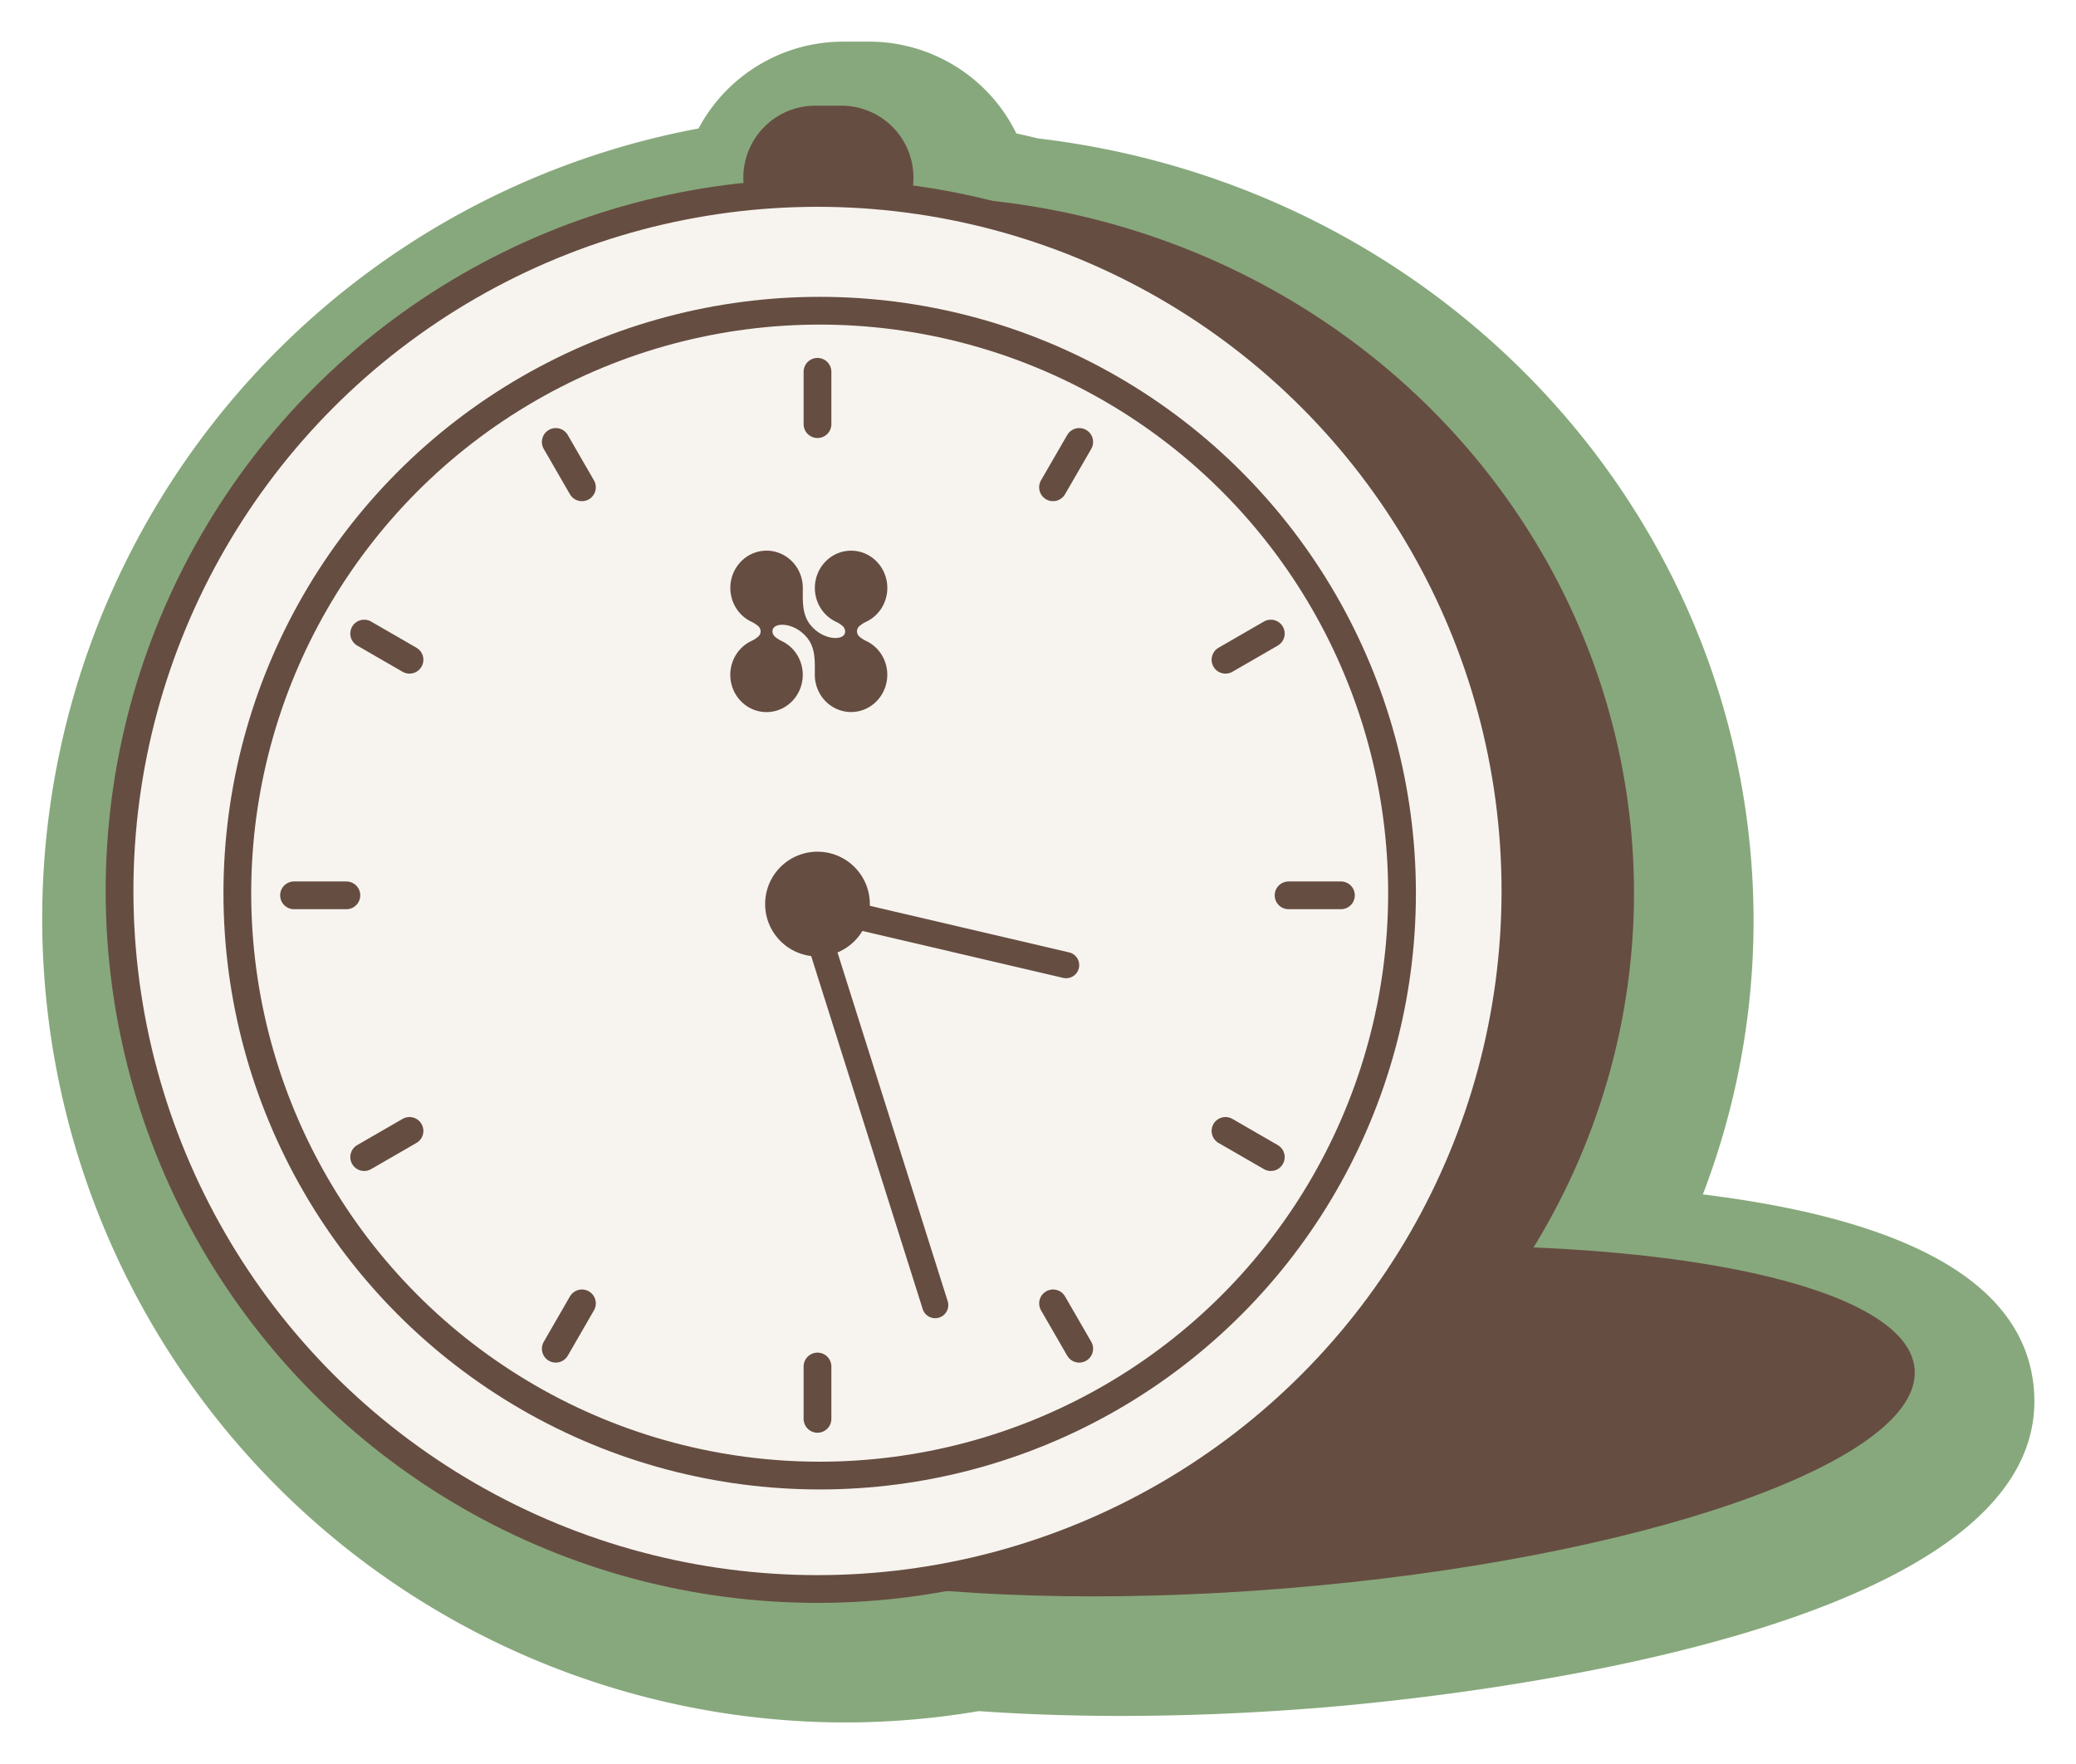 <svg xmlns="http://www.w3.org/2000/svg" xmlns:xlink="http://www.w3.org/1999/xlink" width="224.384" height="190.646" viewBox="0 0 224.384 190.646">
  <defs>
    <filter id="Path_93257" x="0" y="0" width="224.384" height="190.646" filterUnits="userSpaceOnUse">
      <feOffset dx="3" dy="3" input="SourceAlpha"/>
      <feGaussianBlur stdDeviation="1.5" result="blur"/>
      <feFlood flood-color="#654d41" flood-opacity="0.639"/>
      <feComposite operator="in" in2="blur"/>
      <feComposite in="SourceGraphic"/>
    </filter>
  </defs>
  <g id="ura" transform="translate(1.5 1.5)">
    <g transform="matrix(1, 0, 0, 1, -1.5, -1.5)" filter="url(#Path_93257)">
      <path id="Path_93257-2" data-name="Path 93257" d="M86.858,181.646A86.867,86.867,0,0,1,71,9.385,17.718,17.718,0,0,1,86.622,0h2.83a17.721,17.721,0,0,1,15.9,9.921q1.182.254,2.333.538c44.145,5.193,77.348,41.429,77.348,84.565a82.592,82.592,0,0,1-5.48,29.555c22.858,2.824,34.879,9.892,35.782,21.082,2.149,26.633-63.918,33.324-77.184,34.394-7.293.589-14.519.887-21.477.887-5.329,0-10.491-.175-15.365-.522a86.92,86.92,0,0,1-14.449,1.226" transform="translate(1.5 1.5)" fill="#87a87c"/>
    </g>
    <g id="Group_1758" data-name="Group 1758">
      <path id="Path_93210" data-name="Path 93210" d="M134.431,133.98c38.413-3.1,70.207,2.487,71.013,12.48s-29.68,20.606-68.093,23.706-70.206-2.487-71.013-12.48,29.68-20.606,68.093-23.706" fill="#664d41"/>
      <path id="Path_93211" data-name="Path 93211" d="M173.61,95.024c0,40.7-34.252,73.787-76.615,73.787S20.379,135.726,20.379,95.024,54.631,21.237,96.994,21.237,173.61,54.321,173.61,95.024" fill="#664d41"/>
      <ellipse id="Ellipse_1128" data-name="Ellipse 1128" cx="76.616" cy="73.787" rx="76.616" ry="73.787" transform="translate(20.379 21.237)" fill="none" stroke="#664d41" stroke-width="3"/>
      <path id="Path_93212" data-name="Path 93212" d="M86.622,9.921h2.83A7.779,7.779,0,0,1,97.231,17.7h0a7.779,7.779,0,0,1-7.779,7.779h-2.83A7.779,7.779,0,0,1,78.843,17.7h0a7.779,7.779,0,0,1,7.779-7.779" fill="#664d41"/>
      <path id="Path_93213" data-name="Path 93213" d="M86.858,19.351A75.437,75.437,0,1,1,11.421,94.788,75.437,75.437,0,0,1,86.858,19.351" fill="#f7f4ef"/>
      <circle id="Ellipse_1129" data-name="Ellipse 1129" cx="75.437" cy="75.437" r="75.437" transform="translate(11.421 19.351)" fill="none" stroke="#664d41" stroke-width="3"/>
      <path id="Path_93214" data-name="Path 93214" d="M87.094,32.081A62.942,62.942,0,1,1,24.151,95.023,62.943,62.943,0,0,1,87.094,32.081" fill="#f7f4ef"/>
      <circle id="Ellipse_1130" data-name="Ellipse 1130" cx="62.943" cy="62.943" r="62.943" transform="translate(24.152 32.08)" fill="none" stroke="#664d41" stroke-width="3"/>
      <path id="Path_93215" data-name="Path 93215" d="M86.858,90.544A5.658,5.658,0,1,1,81.2,96.2a5.658,5.658,0,0,1,5.658-5.658" fill="#664d41"/>
      <path id="Path_93216" data-name="Path 93216" d="M113.41,104.179a1.414,1.414,0,0,0,.643-2.754Zm.643-2.754-27.817-6.5-.643,2.755,27.817,6.5Z" fill="#664d41"/>
      <path id="Path_93217" data-name="Path 93217" d="M98.239,140a1.416,1.416,0,0,0,2.7-.852Zm2.7-.852L87.266,95.879l-2.7.852L98.239,140Z" fill="#664d41"/>
      <line id="Line_945" data-name="Line 945" y2="5.658" transform="translate(86.858 146.179)" fill="none" stroke="#664d41" stroke-linecap="round" stroke-width="3"/>
      <line id="Line_946" data-name="Line 946" y2="5.658" transform="translate(86.858 38.681)" fill="none" stroke="#664d41" stroke-linecap="round" stroke-width="3"/>
      <line id="Line_947" data-name="Line 947" x2="5.658" transform="translate(137.777 95.259)" fill="none" stroke="#664d41" stroke-linecap="round" stroke-width="3"/>
      <line id="Line_948" data-name="Line 948" x2="5.658" transform="translate(30.28 95.259)" fill="none" stroke="#664d41" stroke-linecap="round" stroke-width="3"/>
      <line id="Line_949" data-name="Line 949" x2="2.829" y2="4.9" transform="translate(112.318 139.357)" fill="none" stroke="#664d41" stroke-linecap="round" stroke-width="3"/>
      <line id="Line_950" data-name="Line 950" x2="2.829" y2="4.9" transform="translate(58.569 46.262)" fill="none" stroke="#664d41" stroke-linecap="round" stroke-width="3"/>
      <line id="Line_951" data-name="Line 951" x2="4.9" y2="2.829" transform="translate(130.956 120.719)" fill="none" stroke="#664d41" stroke-linecap="round" stroke-width="3"/>
      <line id="Line_952" data-name="Line 952" x2="4.9" y2="2.829" transform="translate(37.861 66.97)" fill="none" stroke="#664d41" stroke-linecap="round" stroke-width="3"/>
      <line id="Line_953" data-name="Line 953" x1="2.829" y2="4.9" transform="translate(58.571 139.357)" fill="none" stroke="#664d41" stroke-linecap="round" stroke-width="3"/>
      <line id="Line_954" data-name="Line 954" x1="2.833" y2="4.9" transform="translate(112.315 46.262)" fill="none" stroke="#664d41" stroke-linecap="round" stroke-width="3"/>
      <line id="Line_955" data-name="Line 955" x1="4.9" y2="2.829" transform="translate(37.861 120.719)" fill="none" stroke="#664d41" stroke-linecap="round" stroke-width="3"/>
      <line id="Line_956" data-name="Line 956" x1="4.9" y2="2.829" transform="translate(130.957 66.97)" fill="none" stroke="#664d41" stroke-linecap="round" stroke-width="3"/>
      <path id="Path_93218" data-name="Path 93218" d="M92.079,65.712a3.1,3.1,0,0,0-.649.419.748.748,0,0,0-.153,1.047.74.74,0,0,0,.153.153,3.1,3.1,0,0,0,.649.419A3.946,3.946,0,0,1,93.685,69.1,4.121,4.121,0,0,1,94,73.2a3.994,3.994,0,0,1-1.38,1.6,3.825,3.825,0,0,1-4,.162,3.967,3.967,0,0,1-1.5-1.479,4.12,4.12,0,0,1-.551-2.058V71.4c0-1.6.1-3.049-1.065-4.241-1.288-1.324-3.031-1.368-3.412-.775l-.009.016-.018.034a.668.668,0,0,0-.074.3.843.843,0,0,0,.3.6,3.14,3.14,0,0,0,.649.418,3.969,3.969,0,0,1,1.9,1.85,4.121,4.121,0,0,1,.341,2.664,4.051,4.051,0,0,1-1.366,2.292,3.835,3.835,0,0,1-4.93,0,4.051,4.051,0,0,1-1.366-2.292A4.128,4.128,0,0,1,77.86,69.6a3.964,3.964,0,0,1,1.9-1.85,3.166,3.166,0,0,0,.649-.418.748.748,0,0,0,.153-1.047.739.739,0,0,0-.153-.153,3.144,3.144,0,0,0-.649-.419,3.943,3.943,0,0,1-1.605-1.354,4.119,4.119,0,0,1-.314-4.1,3.994,3.994,0,0,1,1.38-1.6,3.825,3.825,0,0,1,4-.161,3.962,3.962,0,0,1,1.5,1.48,4.109,4.109,0,0,1,.55,2.058v.032c0,1.6-.1,3.048,1.065,4.241,1.289,1.324,3.032,1.368,3.412.775l.009-.016.018-.034a.668.668,0,0,0,.074-.3.843.843,0,0,0-.3-.6,3.1,3.1,0,0,0-.649-.419,3.969,3.969,0,0,1-1.9-1.85,4.121,4.121,0,0,1-.341-2.664,4.051,4.051,0,0,1,1.366-2.292,3.835,3.835,0,0,1,4.93,0A4.051,4.051,0,0,1,94.321,61.2a4.128,4.128,0,0,1-.342,2.664,3.964,3.964,0,0,1-1.9,1.85Z" fill="#664d41"/>
    </g>
  </g>
</svg>

